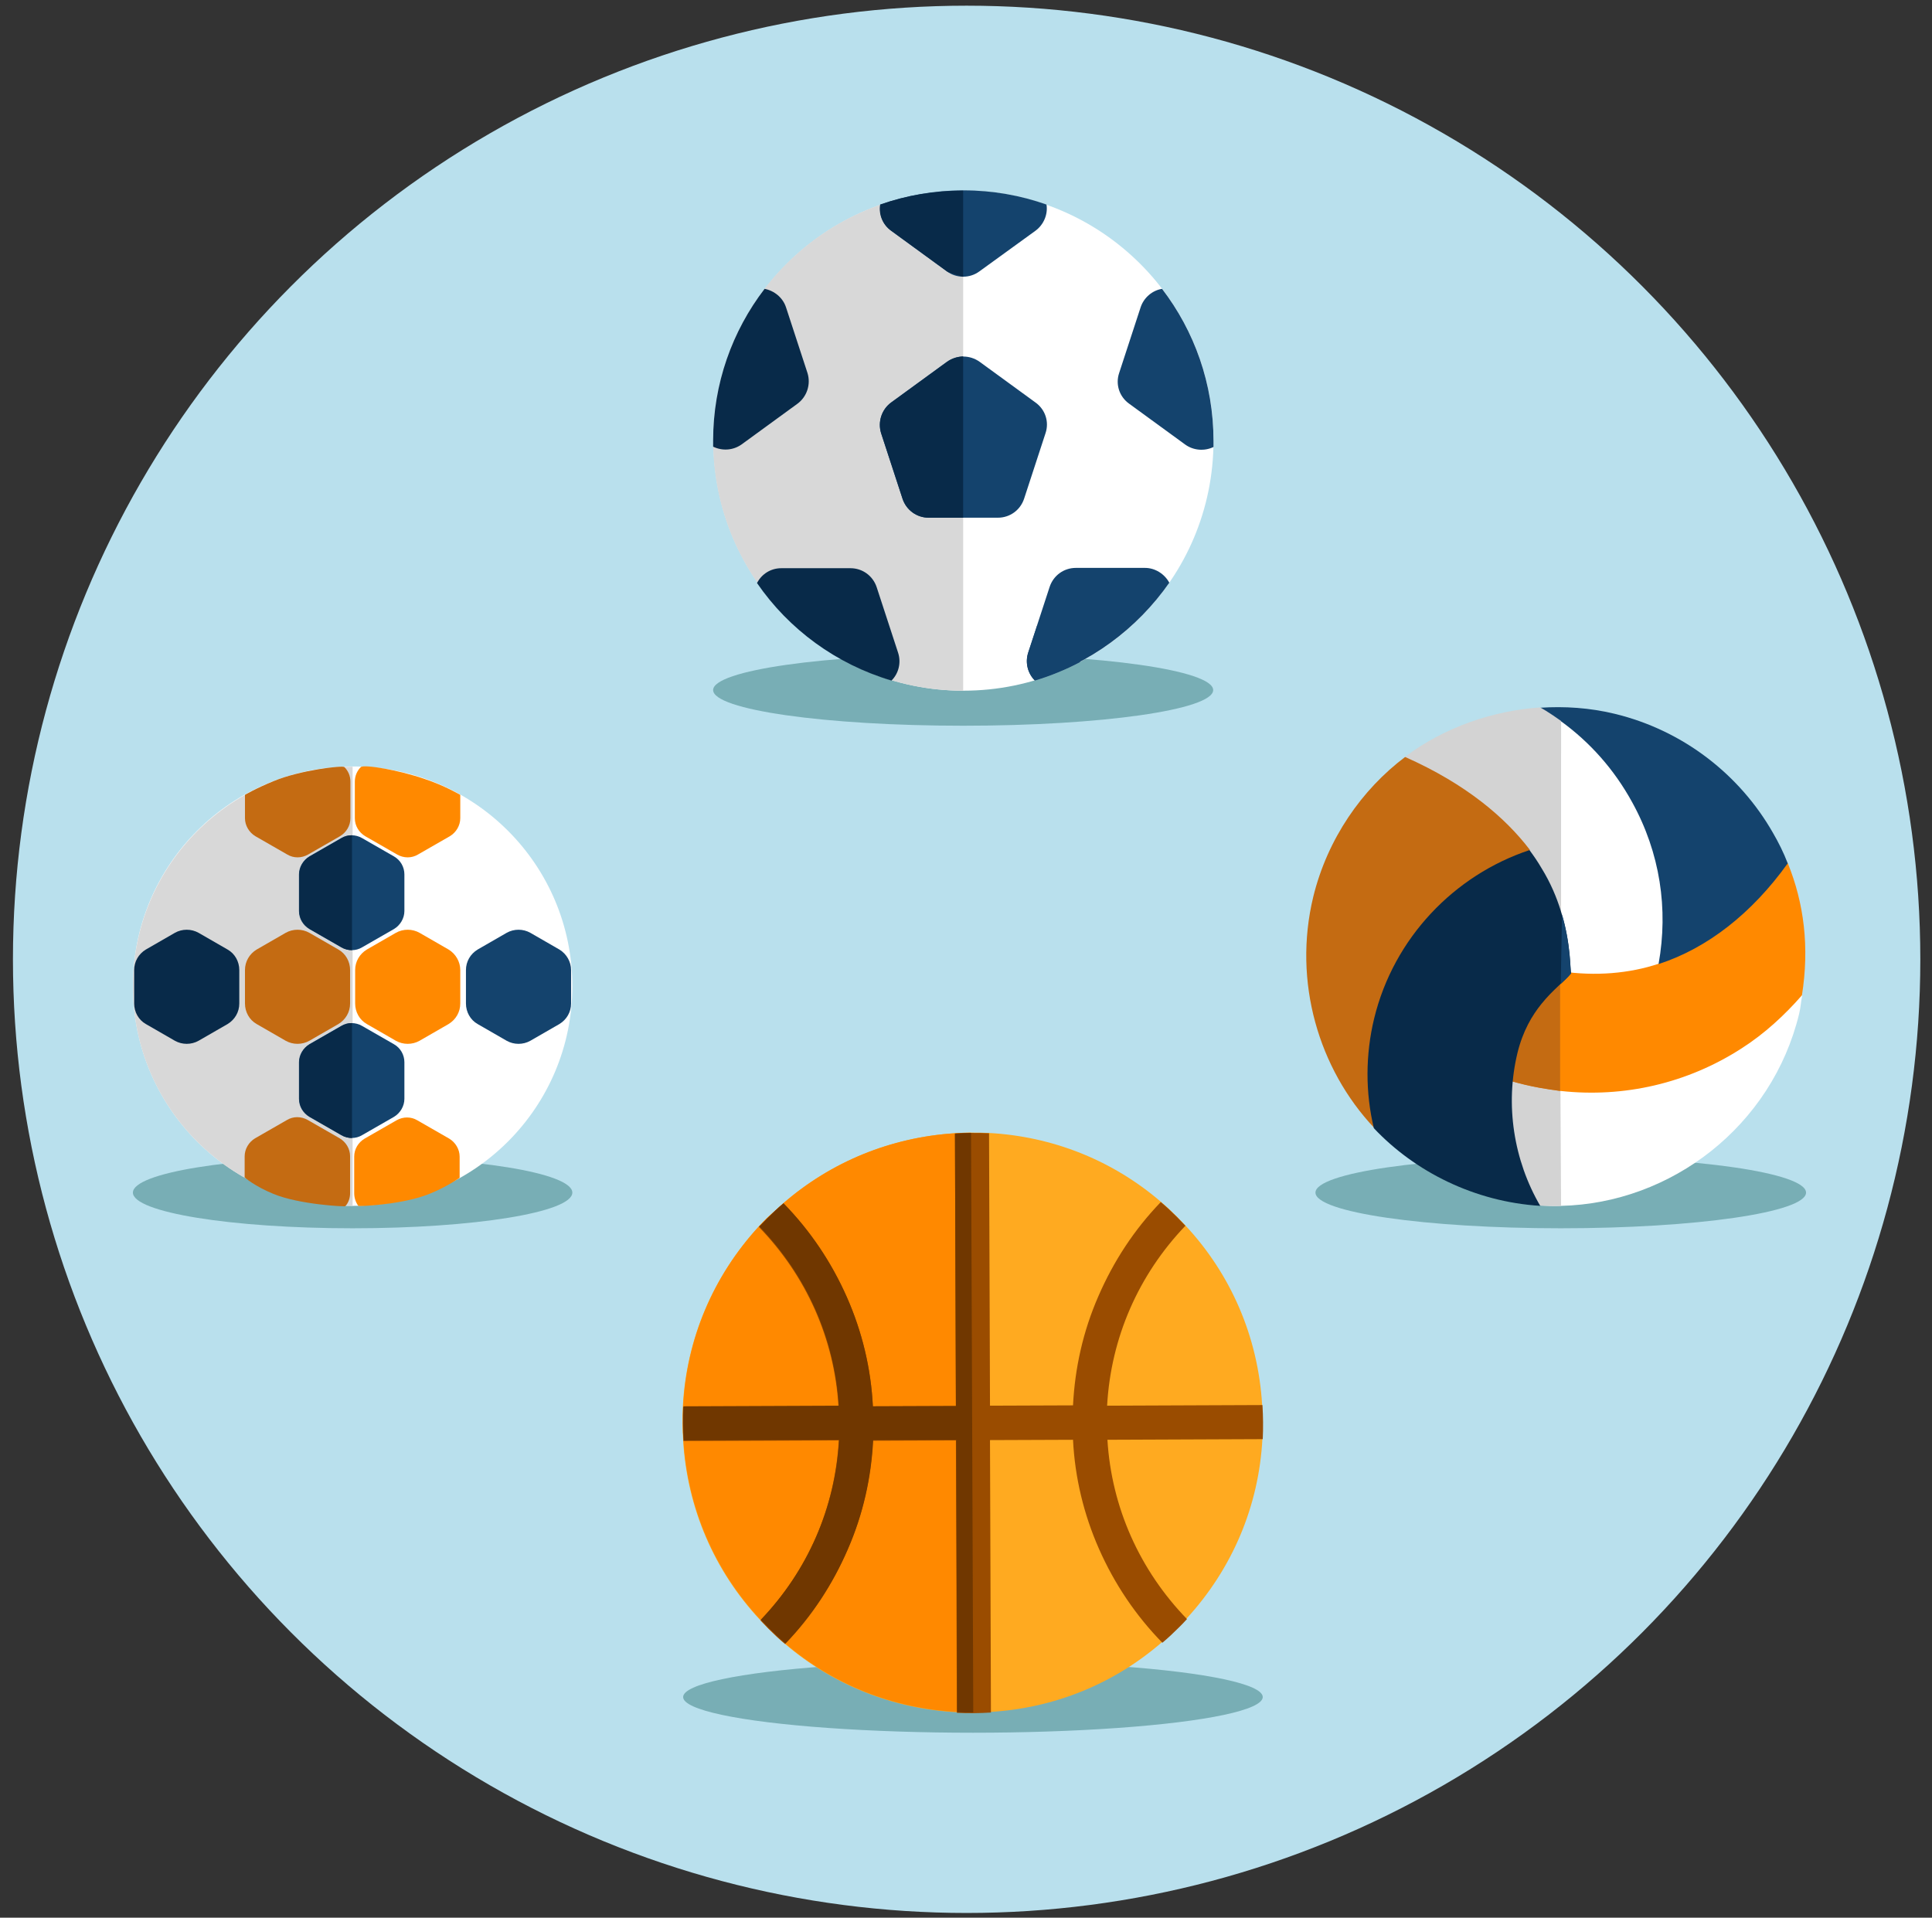 <svg version="1.1" id="Layer_2_1_" xmlns="http://www.w3.org/2000/svg" x="0" y="0" width="612" height="607.5" xml:space="preserve"><rect width="100%" height="100%" fill="#333333" stroke="none"/><style>.st2{fill:#78aeb5}.st5{fill:#ff8900}.st8{fill:#fff}.st9{fill:#d8d8d8}.st10{fill:#14436d}.st11{fill:#082a49}.st12{fill:#d3d3d3}.st13{fill:#c46b12}</style><circle cx="306.2" cy="303.9" r="302.1" fill="#b9e0ed"/><ellipse class="st2" cx="305.1" cy="218.6" rx="79.2" ry="11.3"/><ellipse class="st2" cx="494.4" cy="377.8" rx="77.7" ry="11.3"/><ellipse class="st2" cx="111.7" cy="377.8" rx="69.6" ry="11.3"/><ellipse class="st2" cx="308.2" cy="537.6" rx="91.8" ry="11.3"/><path d="M248.1 381.2c15.2-13.2 34.1-20.9 54.3-22.2 1.7-.1 3.4-.2 5.1-.2h.3c1.8 0 3.6 0 5.4.1 20.2 1.1 39.1 8.6 54.4 21.7 1.8 1.5 3.5 3.1 5.2 4.8.9.9 1.7 1.8 2.6 2.7 14.6 15.6 23.1 35.5 24.4 56.8.1 1.8.2 3.6.2 5.4 0 1.8 0 3.6-.1 5.4-1.1 21.3-9.5 41.2-24 57-.8.9-1.7 1.8-2.6 2.7-1.7 1.7-3.4 3.3-5.2 4.8-15.2 13.2-34.1 20.9-54.3 22.1-1.8.1-3.6.2-5.4.2h-.3c-1.7 0-3.4 0-5.1-.1-20.2-1.1-39.1-8.6-54.4-21.7-1.8-1.5-3.5-3.1-5.2-4.8-.9-.9-1.7-1.8-2.6-2.7-14.6-15.6-23.1-35.5-24.4-56.8-.1-1.8-.2-3.6-.2-5.4 0-1.8 0-3.6.1-5.4 1.1-21.3 9.5-41.2 24-57 .8-.9 1.7-1.8 2.6-2.7 1.7-1.5 3.5-3.2 5.2-4.7z" fill="#ffaa20"/><path class="st5" d="M248.1 381.2c15.2-13.2 34.1-20.9 54.3-22.2 1.7-.1 3.4-.2 5.1-.2l.7 183.6c-1.7 0-3.4 0-5.1-.1-20.2-1.1-39.1-8.6-54.4-21.7-1.8-1.5-3.5-3.1-5.2-4.8-.9-.9-1.7-1.8-2.6-2.7-14.6-15.6-23.1-35.5-24.4-56.8-.1-1.8-.2-3.6-.2-5.4 0-1.8 0-3.6.1-5.4 1.1-21.3 9.5-41.2 24-57 .8-.9 1.7-1.8 2.6-2.7 1.6-1.4 3.4-3.1 5.1-4.6z"/><path d="M243 386c1.7-1.7 3.4-3.3 5.2-4.8 8.5 8.7 15.2 18.7 20.1 29.8 4.8 10.9 7.6 22.5 8.2 34.5l26.3-.1-.3-86.3c1.7-.1 3.4-.2 5.1-.2h.3c1.8 0 3.6 0 5.4.1l.3 86.3 26.3-.1c.6-11.9 3.2-23.5 8-34.5 4.8-11.1 11.4-21.2 19.8-29.9 1.8 1.5 3.5 3.1 5.2 4.8.9.9 1.7 1.8 2.6 2.7-14.9 15.6-23.6 35.5-24.8 57l49.2-.2c.1 1.8.2 3.6.2 5.4 0 1.8 0 3.6-.1 5.4l-49.2.2c1.3 21.4 10.2 41.3 25.2 56.8-.8.9-1.7 1.8-2.6 2.7-1.7 1.7-3.4 3.3-5.2 4.8-8.5-8.7-15.2-18.7-20.1-29.8-4.8-10.9-7.6-22.5-8.2-34.5l-26.3.1.3 86.3c-1.8.1-3.6.2-5.4.2h-.3c-1.7 0-3.4 0-5.1-.1l-.3-86.3-26.3.1c-.6 11.9-3.2 23.5-8 34.5-4.8 11.1-11.4 21.2-19.8 29.9-1.8-1.5-3.5-3.1-5.2-4.8-.9-.9-1.7-1.8-2.6-2.7 14.9-15.6 23.6-35.5 24.8-57l-49.2.2c-.1-1.8-.2-3.6-.2-5.4 0-1.8 0-3.6.1-5.4l49.2-.2c-1.3-21.4-10.2-41.3-25.2-56.8.9-.9 1.7-1.8 2.6-2.7z" fill="#9a4c00"/><path d="M243 386c1.7-1.7 3.4-3.3 5.2-4.8 8.5 8.7 15.2 18.7 20.1 29.8 4.8 10.9 7.6 22.5 8.2 34.5l26.3-.1-.3-86.3c1.7-.1 3.4-.2 5.1-.2l.7 183.6c-1.7 0-3.4 0-5.1-.1l-.3-86.3-26.3.1c-.6 11.9-3.2 23.5-8 34.5-4.8 11.1-11.4 21.2-19.8 29.9-1.8-1.5-3.5-3.1-5.2-4.8-.9-.9-1.7-1.8-2.6-2.7 14.9-15.6 23.6-35.5 24.8-57l-49.2.2c-.1-1.8-.2-3.6-.2-5.4 0-1.8 0-3.6.1-5.4l49.2-.2c-1.3-21.4-10.2-41.3-25.2-56.8.8-.7 1.6-1.6 2.5-2.5z" fill="#703700"/><path class="st8" d="M384.4 139.6c0 43.8-35.5 79.2-79.2 79.2S226 183.3 226 139.6s35.5-79.2 79.2-79.2 79.2 35.4 79.2 79.2z"/><path class="st9" d="M305.1 60.4c-43.8 0-79.2 35.5-79.2 79.2s35.5 79.2 79.2 79.2V60.4z"/><path class="st10" d="M300 114.6l-17.7 12.9c-3 2.2-4.3 6.1-3.2 9.7l6.8 20.8c1.2 3.6 4.5 6 8.3 6h21.9c3.8 0 7.1-2.4 8.3-6l6.8-20.8c1.2-3.6-.1-7.5-3.2-9.7l-17.7-12.9c-3.1-2.2-7.2-2.2-10.3 0zM282.3 73.1L300 86c3 2.2 7.2 2.2 10.2 0L328 73.1c2.6-1.9 4-5.2 3.5-8.3-8.2-2.9-17.1-4.5-26.3-4.5s-18.1 1.6-26.3 4.5c-.5 3.2.8 6.4 3.4 8.3z"/><path class="st11" d="M234.9 140.8l17.7-12.9c3-2.2 4.3-6.1 3.2-9.7L249 97.4c-1-3.1-3.7-5.3-6.8-5.9-10.2 13.3-16.3 30-16.3 48.1v1.9c2.9 1.4 6.3 1.2 9-.7zM284.5 206.8l-6.8-20.8c-1.2-3.6-4.5-6-8.3-6h-21.9c-3.3 0-6.2 1.8-7.7 4.7 10.1 14.7 25.1 25.7 42.6 30.9 2.3-2.3 3.1-5.7 2.1-8.8z"/><path class="st10" d="M362.7 179.9h-21.9c-3.8 0-7.1 2.4-8.3 6l-6.8 20.8c-1 3.1-.2 6.5 2.1 8.8 17.5-5.2 32.4-16.3 42.6-30.9-1.5-2.8-4.5-4.7-7.7-4.7zM368.1 91.5c-3.1.5-5.8 2.8-6.8 5.9l-6.8 20.8c-1.2 3.6.1 7.5 3.2 9.7l17.7 12.9c2.6 1.9 6.1 2.2 9 .8v-1.9c0-18.2-6.1-34.9-16.3-48.2z"/><path class="st10" d="M328.5 198.3l-2.8 8.5c-1 3.1-.2 6.5 2.1 8.8 5-1.5 9.9-3.5 14.4-5.9-4.1-4.7-8.8-8.4-13.7-11.4z"/><path class="st11" d="M278.8 64.8c-.5 3.2.8 6.4 3.5 8.3L300 86c1 .6 5.1 1.7 5.1 1.7V60.4c-9.2 0-18 1.5-26.3 4.4zM300 114.6l-17.7 12.9c-3 2.2-4.3 6.1-3.2 9.7l6.8 20.8c1.2 3.6 4.5 6 8.3 6h10.9v-51.1c-1.8.1-3.5.6-5.1 1.7z"/><g><path class="st8" d="M456.4 341.9l31.5 40c2.2.1 4.4.2 6.6.1 34.9-.8 66.8-25.3 75.4-60.8.5-2 .6-4 1-6l-76.3 10.7-6.2.9"/><path class="st12" d="M494.2 325.9l-5.9.8-33.1 4.6 1.2 10.6 31.5 40c2.2.1 4.4.2 6.6.1"/><path class="st5" d="M566.3 273.4l-71.9 9.4s-38.9 50.9-39.1 48.6c8.3 5.5 17.6 9.8 27.8 12.2 1.6.4 3.2.7 4.8 1 2.2.4 4.3.7 6.5 1 20 2.2 40.1-2.4 57.3-13.5 7.2-4.6 13.6-10.5 19.1-16.8 2.4-15.2.7-29.1-4.5-41.9z"/><path class="st10" d="M561.6 263.8c-10.4-18.2-28.2-32.4-50.2-37.7-7.9-1.9-15.8-2.4-23.5-1.9l37.5 81.2c15.4-5 29.5-16 40.9-31.9-1.3-3.4-2.9-6.6-4.7-9.7z"/><path class="st12" d="M494.5 228.4c-2.1-1.5-4.3-3-6.6-4.3-14.8 1-30.3 6.2-42.9 15.7l4 36.2 1.4 12.5c12.8 8.9 25.6 15 37.7 17.9 2.2.5 4.3.9 6.5 1.3"/><path class="st8" d="M494.5 307.7c10.9 1.6 21.6.7 30.9-2.4 3.1-17.3.5-35.1-8.4-51.2-5.7-10.4-13.4-19-22.5-25.6"/><path class="st13" d="M494.2 290.8s-38.9 42.9-39.1 40.6c8.3 5.5 17.6 9.8 27.8 12.2 1.6.4 3.2.7 4.8 1 2.2.4 4.3.7 6.5 1M445.1 239.8c-13.7 10.3-24.6 25.9-29.1 44.3-6.5 26.9 1.7 54.5 19.3 73.2l49.3-88.1c-7.7-10.1-20.1-20.8-39.5-29.4z"/><path class="st11" d="M480.7 333.5c1.7-6.9 4.6-11.8 7.6-15.5 3.7-4.6 7.6-7.4 9.4-9.7-.4-.9.1-9.1-3.3-19.8-1.3-4.2-3.2-8.8-6.1-13.5-1.1-1.9-2.4-3.8-3.8-5.7-23.8 7.9-43 27.8-49.2 53.3-2.8 11.5-2.8 23.6-.1 34.8 13 13.8 31.9 23.3 52.7 24.6-8.4-14.4-11.2-32-7.2-48.5z"/></g><path class="st10" d="M494.4 311.7c1.4-1.3 2.5-2.4 3.3-3.4-.4-.8 0-8.5-2.9-18.6"/><g><path class="st8" d="M181.3 312.4c0 38.4-31.1 69.6-69.6 69.6s-69.6-31.1-69.6-69.6 31.1-69.6 69.6-69.6 69.6 31.2 69.6 69.6z"/><path class="st9" d="M111.7 242.9c-38.4 0-69.6 31.1-69.6 69.6S73.3 382 111.7 382V242.9z"/><path class="st13" d="M110.9 307.3v10.6c0 2.7-1.4 5.1-3.7 6.5l-9.2 5.3c-2.3 1.3-5.2 1.3-7.5 0l-9.2-5.3c-2.3-1.3-3.7-3.8-3.7-6.5v-10.6c0-2.7 1.4-5.1 3.7-6.5l9.2-5.3c2.3-1.3 5.2-1.3 7.5 0l9.2 5.3c2.3 1.3 3.7 3.8 3.7 6.5z"/><path class="st11" d="M75.8 307.3v10.6c0 2.7-1.4 5.1-3.7 6.5l-9.2 5.3c-2.3 1.3-5.2 1.3-7.5 0l-9.2-5.3c-2.3-1.3-3.7-3.8-3.7-6.5v-10.6c0-2.7 1.4-5.1 3.7-6.5l9.2-5.3c2.3-1.3 5.2-1.3 7.5 0l9.2 5.3c2.3 1.3 3.7 3.8 3.7 6.5z"/><path class="st10" d="M128.1 277v11.6c0 2.3-1.3 4.5-3.3 5.7l-10.1 5.8c-1 .6-2.1.9-3.3.9-1.1 0-2.3-.3-3.3-.9L98 294.3c-2-1.2-3.3-3.3-3.3-5.7V277c0-2.3 1.3-4.5 3.3-5.7l10.1-5.8c1-.6 2.1-.9 3.3-.9 1.1 0 2.3.3 3.3.9l10.1 5.8c2.1 1.2 3.3 3.4 3.3 5.7zM128.1 336.5v11.6c0 2.3-1.3 4.5-3.3 5.7l-10.1 5.8c-1 .6-2.1.9-3.3.9-1.1 0-2.3-.3-3.3-.9L98 353.8c-2-1.2-3.3-3.3-3.3-5.7v-11.6c0-2.3 1.3-4.5 3.3-5.7l10.1-5.8c1-.6 2.1-.9 3.3-.9 1.1 0 2.3.3 3.3.9l10.1 5.8c2.1 1.2 3.3 3.4 3.3 5.7z"/><path class="st5" d="M145.8 307.3v10.6c0 2.7-1.4 5.1-3.7 6.5l-9.2 5.3c-2.3 1.3-5.2 1.3-7.5 0l-9.2-5.3c-2.3-1.3-3.7-3.8-3.7-6.5v-10.6c0-2.7 1.4-5.1 3.7-6.5l9.2-5.3c2.3-1.3 5.2-1.3 7.5 0l9.2 5.3c2.3 1.4 3.7 3.9 3.7 6.5z"/><path class="st10" d="M180.9 307.3v10.6c0 2.7-1.4 5.1-3.7 6.5l-9.2 5.3c-2.3 1.3-5.2 1.3-7.5 0l-9.2-5.3c-2.3-1.3-3.7-3.8-3.7-6.5v-10.6c0-2.7 1.4-5.1 3.7-6.5l9.2-5.3c2.3-1.3 5.2-1.3 7.5 0l9.2 5.3c2.3 1.4 3.7 3.9 3.7 6.5z"/><path class="st5" d="M145.8 251.8v7.4c0 2.3-1.3 4.5-3.3 5.7l-10.1 5.8c-2 1.2-4.5 1.2-6.6 0l-10.1-5.8c-2-1.2-3.3-3.3-3.3-5.7v-11.6c0-1.8.7-3.4 1.9-4.6 1-.9 12 .9 20.3 3.8 6.1 2 11.2 5 11.2 5z"/><path class="st13" d="M77.6 251.8v7.4c0 2.3 1.3 4.5 3.3 5.7l10.1 5.8c2 1.2 4.5 1.2 6.6 0l10.1-5.8c2-1.2 3.3-3.3 3.3-5.7v-11.6c0-1.8-.7-3.4-1.9-4.6-.6-.6-14.1 1-22.3 4.4-5.9 2.4-9.2 4.4-9.2 4.4z"/><path class="st5" d="M145.6 373.1v-6.7c0-2.3-1.3-4.5-3.3-5.7l-10.1-5.8c-2-1.2-4.5-1.2-6.6 0l-10.1 5.8c-2 1.2-3.3 3.3-3.3 5.7V378c0 1.5.5 2.9 1.3 4 .2.2 12.5-.3 20.9-3.2 6.1-2.1 11.2-5.7 11.2-5.7z"/><path class="st13" d="M77.5 373v-6.7c0-2.3 1.3-4.5 3.3-5.7l10.1-5.8c2-1.2 4.5-1.2 6.6 0l10.1 5.8c2 1.2 3.3 3.3 3.3 5.7V378c0 1.5-.5 3-1.5 4.1-.1.2-14.6-.5-22.8-3.9-5.9-2.4-9.1-5.2-9.1-5.2z"/><path class="st11" d="M111.5 301c-1.1 0-2.3-.3-3.3-.9l-10.1-5.8c-2-1.2-3.3-3.3-3.3-5.7V277c0-2.3 1.3-4.5 3.3-5.7l10.1-5.8c1-.6 2.1-.9 3.3-.9M111.5 360.5c-1.1 0-2.3-.3-3.3-.9l-10.1-5.8c-2-1.2-3.3-3.3-3.3-5.7v-11.6c0-2.3 1.3-4.5 3.3-5.7l10.1-5.8c1-.6 2.1-.9 3.3-.9"/></g></svg>